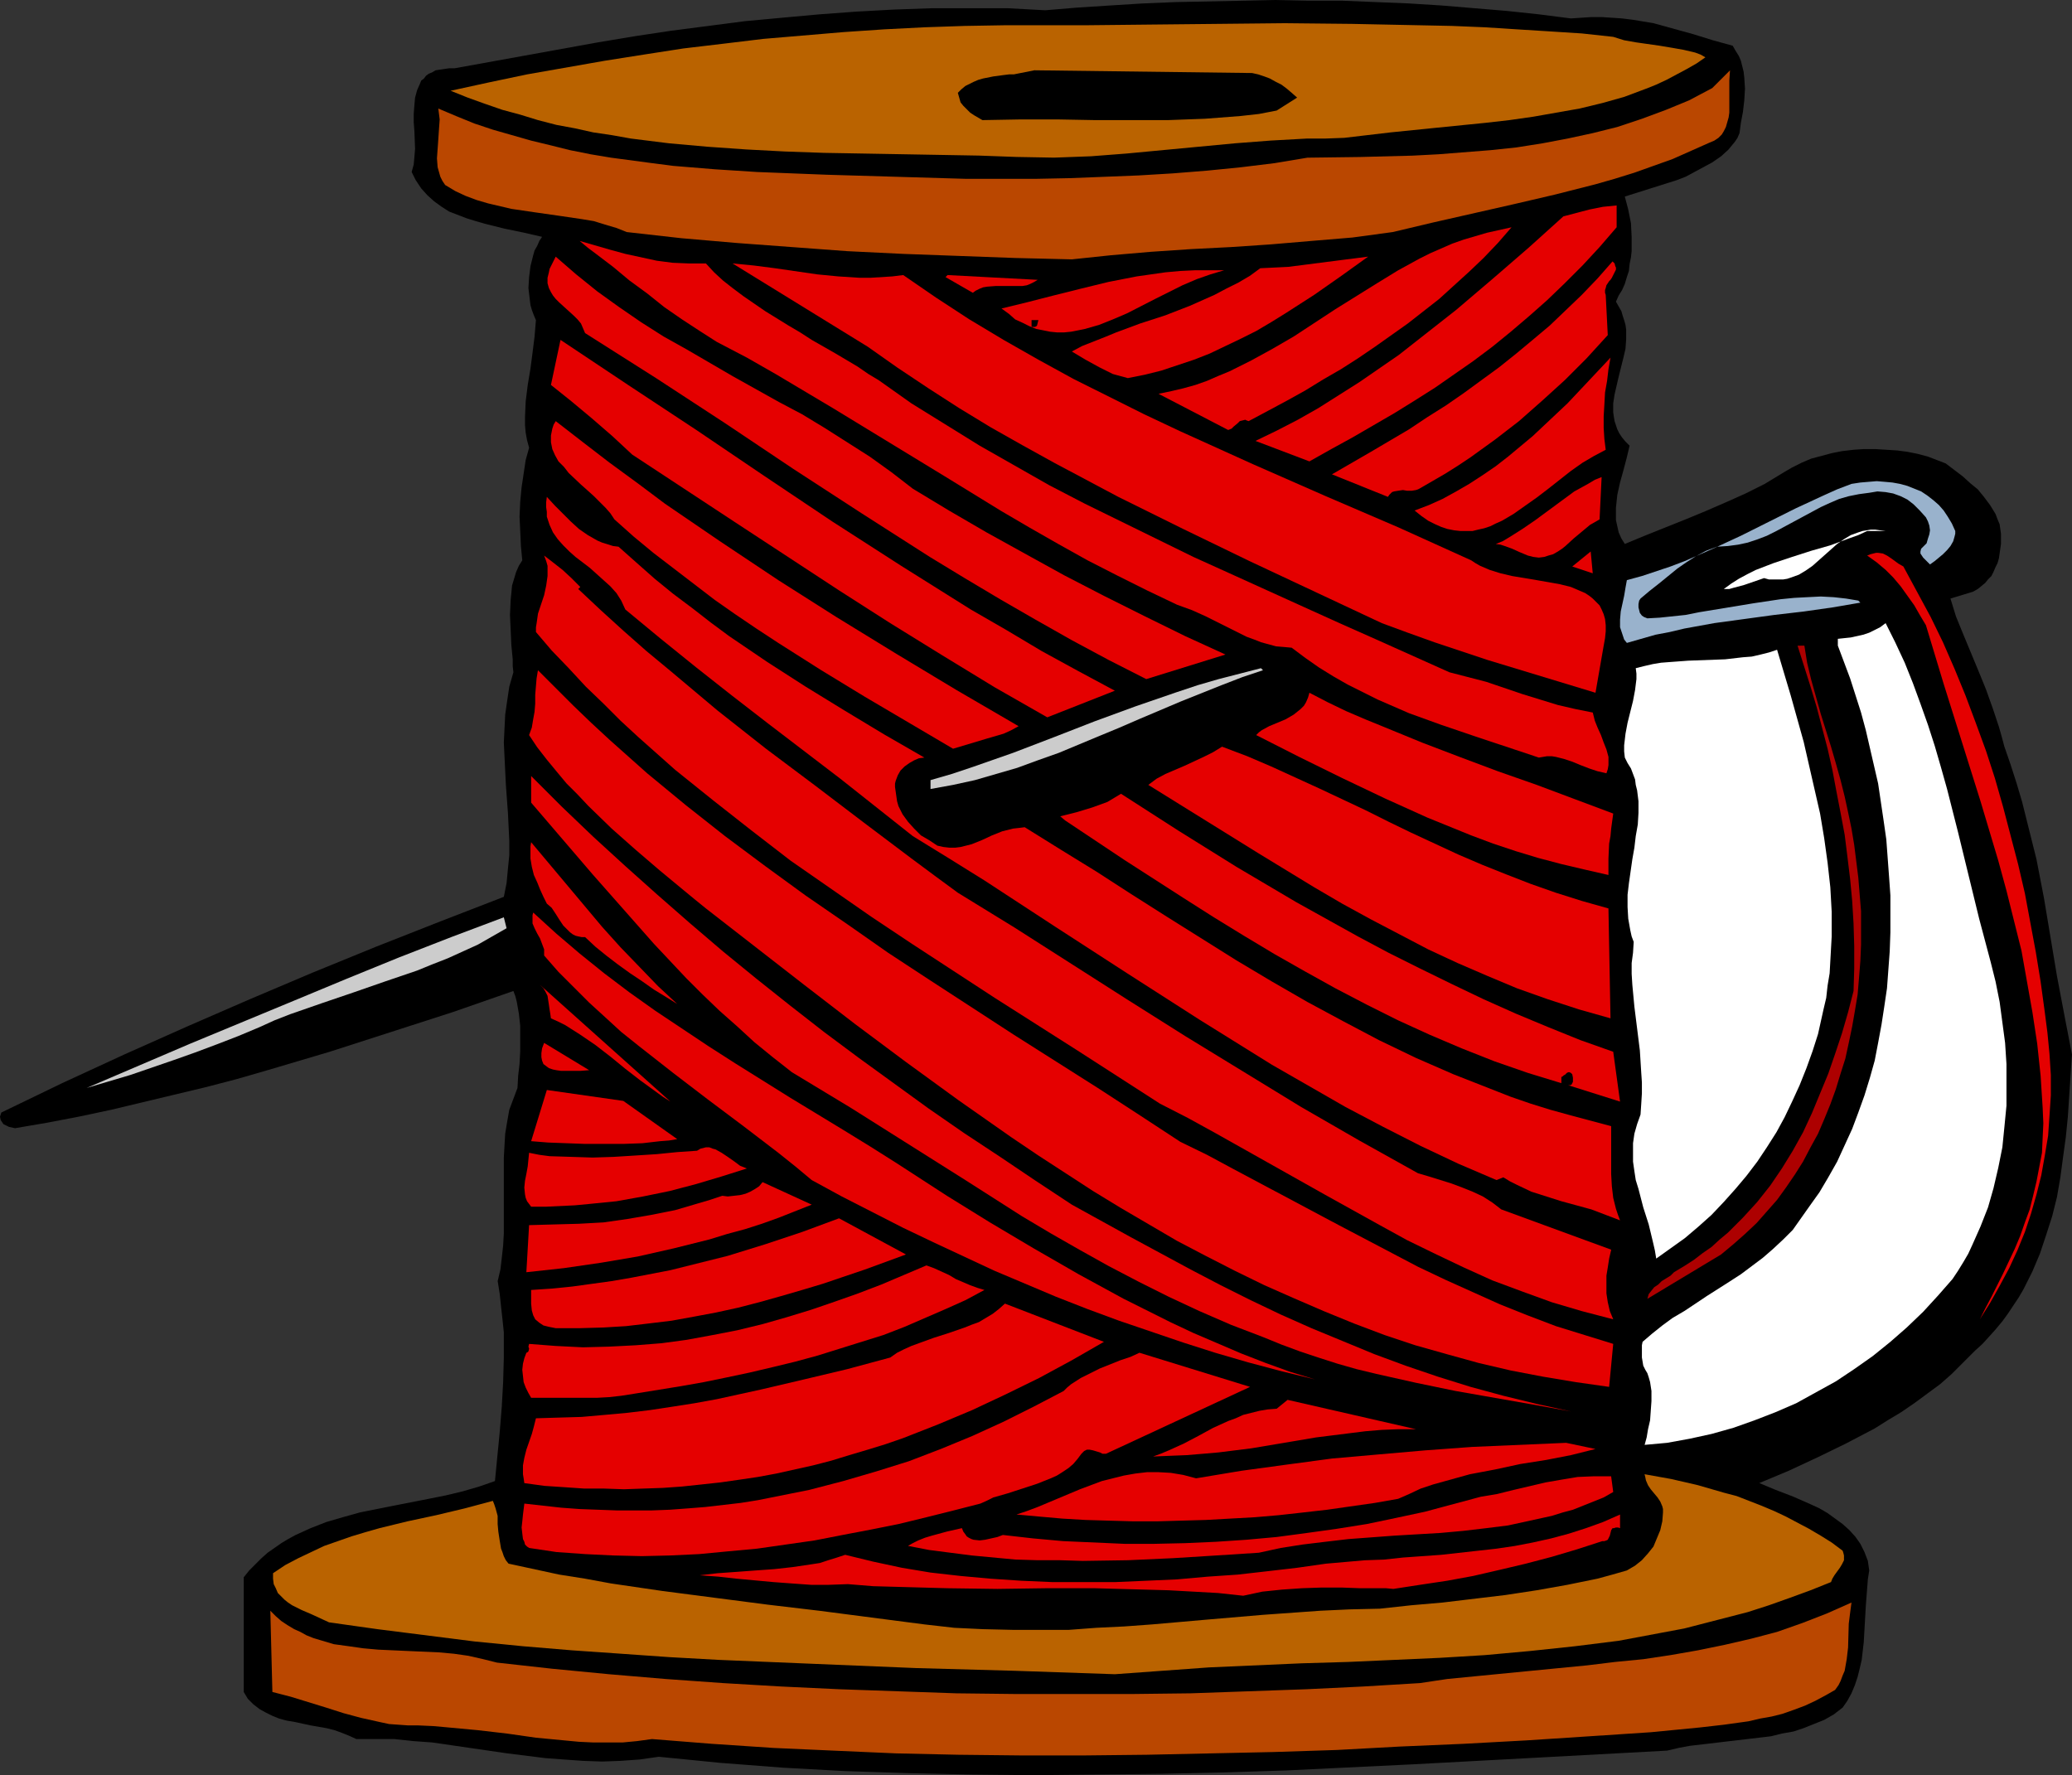 <?xml version="1.0" encoding="UTF-8" standalone="no"?>
<svg
   version="1.0"
   width="129.766mm"
   height="111.198mm"
   id="svg52"
   sodipodi:docname="Needle &amp; Thread 09.wmf"
   xmlns:inkscape="http://www.inkscape.org/namespaces/inkscape"
   xmlns:sodipodi="http://sodipodi.sourceforge.net/DTD/sodipodi-0.dtd"
   xmlns="http://www.w3.org/2000/svg"
   xmlns:svg="http://www.w3.org/2000/svg">
  <rect width="100%" height="100%" fill="#333333" stroke="none"/>
  <sodipodi:namedview
     id="namedview52"
     pagecolor="#ffffff"
     bordercolor="#000000"
     borderopacity="0.25"
     inkscape:showpageshadow="2"
     inkscape:pageopacity="0.0"
     inkscape:pagecheckerboard="0"
     inkscape:deskcolor="#d1d1d1"
     inkscape:document-units="mm" />
  <defs
     id="defs1">
    <pattern
       id="WMFhbasepattern"
       patternUnits="userSpaceOnUse"
       width="6"
       height="6"
       x="0"
       y="0" />
  </defs>
  <path
     style="fill:#000000;fill-opacity:1;fill-rule:evenodd;stroke:none"
     d="m 371.841,4.363 2.424,-0.162 2.424,-0.162 h 2.424 l 2.424,0.162 2.424,0.162 2.586,0.323 4.848,0.808 4.686,1.293 4.686,1.293 4.686,1.454 4.686,1.293 0.646,1.131 0.808,1.293 0.485,1.131 0.323,1.293 0.323,1.293 0.162,1.454 0.162,2.585 -0.162,2.747 -0.323,2.747 -0.485,2.585 -0.323,2.424 -0.485,1.131 -0.646,0.969 -0.808,0.969 -0.646,0.808 -1.778,1.616 -2.101,1.454 -2.101,1.131 -2.101,1.131 -2.101,1.131 -2.101,0.808 -12.282,3.878 0.808,3.07 0.646,3.232 0.162,3.232 v 3.393 l -0.162,1.454 -0.323,1.616 -0.162,1.616 -0.485,1.454 -0.485,1.616 -0.646,1.454 -0.808,1.293 -0.646,1.454 0.646,1.131 0.646,1.131 0.323,1.131 0.323,0.969 0.323,1.131 0.162,1.131 v 2.262 l -0.162,2.262 -0.485,2.101 -1.131,4.524 -0.485,2.101 -0.485,2.101 -0.323,2.101 v 2.101 l 0.162,1.131 0.162,0.969 0.323,0.969 0.323,0.97 0.485,0.97 0.646,0.969 0.808,0.97 0.97,0.97 -0.646,2.747 -0.808,3.07 -0.808,2.908 -0.646,2.908 -0.323,3.07 v 1.454 1.454 l 0.323,1.454 0.323,1.454 0.646,1.454 0.808,1.293 4.686,-1.939 4.848,-1.939 4.848,-1.939 4.686,-1.939 4.848,-2.101 4.686,-2.101 4.525,-2.262 4.525,-2.747 1.939,-1.131 2.262,-1.131 2.262,-0.969 2.424,-0.646 2.424,-0.646 2.424,-0.485 2.747,-0.323 2.424,-0.162 h 2.747 l 2.586,0.162 2.586,0.162 2.424,0.323 2.424,0.485 2.424,0.646 2.101,0.808 2.101,0.808 4.04,3.07 1.778,1.616 1.778,1.454 1.454,1.777 1.454,1.939 1.293,2.101 0.485,1.293 0.485,1.131 0.323,2.262 v 2.424 l -0.323,2.262 -0.162,1.131 -0.323,1.131 -0.485,0.969 -0.485,1.131 -0.485,0.97 -0.808,0.808 -0.646,0.808 -0.97,0.808 -0.808,0.646 -1.131,0.646 -5.333,1.616 1.293,4.201 1.778,4.363 3.555,8.564 1.778,4.363 1.616,4.524 1.454,4.363 0.646,2.262 0.646,2.424 1.454,4.201 1.454,4.524 1.293,4.363 1.131,4.524 1.131,4.524 1.131,4.524 1.778,9.21 3.07,18.42 1.778,9.372 1.778,9.21 -0.646,9.695 -0.323,5.009 -0.485,4.847 -0.646,4.686 -0.646,4.847 -0.808,4.686 -1.131,4.524 -1.454,4.524 -1.454,4.363 -1.778,4.201 -2.101,4.201 -1.131,1.939 -1.293,1.939 -1.293,1.939 -1.293,1.777 -1.616,1.939 -1.454,1.616 -1.616,1.777 -1.778,1.616 -2.747,2.747 -2.747,2.747 -2.747,2.424 -3.07,2.262 -3.07,2.262 -3.07,2.101 -3.232,1.939 -3.07,1.939 -3.394,1.777 -3.394,1.777 -6.626,3.232 -6.949,3.232 -6.949,2.908 1.939,0.808 1.939,0.808 4.202,1.616 4.04,1.777 2.101,0.97 1.939,1.131 1.778,1.293 1.778,1.293 1.616,1.454 1.454,1.616 1.131,1.616 0.97,1.939 0.808,2.101 0.162,1.131 0.162,1.131 -0.323,2.101 -0.162,2.101 -0.323,4.201 -0.485,8.564 -0.485,4.201 -0.485,2.101 -0.485,1.939 -0.646,1.939 -0.808,1.939 -0.97,1.777 -1.131,1.616 -2.101,1.616 -2.262,1.293 -2.424,0.97 -2.424,0.969 -2.424,0.808 -2.747,0.485 -2.586,0.646 -2.747,0.323 -5.494,0.646 -5.494,0.646 -5.494,0.646 -2.586,0.485 -2.747,0.646 -29.896,1.616 -30.058,1.616 -30.058,1.454 -15.029,0.485 -15.029,0.323 -15.029,0.162 -14.867,0.162 -14.867,-0.162 -14.867,-0.323 -14.867,-0.485 -14.706,-0.808 -14.706,-1.131 -14.706,-1.454 -4.525,0.646 -4.525,0.323 -4.363,0.162 -4.525,-0.162 -4.525,-0.323 -4.363,-0.323 -9.05,-1.131 -8.888,-1.293 -8.888,-1.293 -4.525,-0.323 -4.525,-0.485 H 88.88 84.355 l -1.778,-0.808 -1.616,-0.646 -1.778,-0.646 -1.939,-0.485 -3.717,-0.646 -3.717,-0.808 -1.939,-0.323 -1.778,-0.485 -1.616,-0.646 -1.616,-0.808 -1.454,-0.808 -1.454,-1.131 -1.293,-1.293 -0.97,-1.616 v -27.146 l 1.293,-1.616 1.454,-1.454 1.454,-1.454 1.454,-1.293 1.616,-1.131 1.616,-1.131 1.616,-0.97 1.778,-0.97 3.555,-1.616 3.717,-1.454 3.878,-1.131 4.04,-1.131 4.04,-0.808 4.04,-0.808 8.242,-1.616 4.04,-0.808 4.04,-0.97 3.878,-1.131 3.717,-1.293 1.131,-11.634 0.485,-5.979 0.323,-5.817 0.162,-5.817 v -5.979 l -0.323,-3.07 -0.323,-2.908 -0.323,-3.07 -0.485,-3.07 0.646,-2.747 0.323,-2.747 0.323,-2.908 0.162,-2.909 v -5.979 -2.908 -3.07 -5.979 l 0.162,-2.909 0.162,-2.747 0.485,-2.908 0.485,-2.747 0.97,-2.585 0.97,-2.585 0.162,-2.909 0.323,-2.747 0.162,-3.07 v -3.07 -2.908 l -0.323,-2.908 -0.485,-2.747 -0.323,-1.293 -0.485,-1.293 -14.382,5.009 -14.544,4.686 -14.544,4.686 -14.706,4.363 -7.272,2.101 -7.434,1.939 -7.434,1.777 -7.434,1.777 -7.434,1.777 -7.595,1.616 -7.595,1.454 L 3.555,267.097 2.101,266.773 1.454,266.45 0.808,266.127 0.485,265.642 0.162,265.158 0,264.35 l 0.162,-0.485 0.162,-0.485 14.382,-6.948 14.706,-6.786 14.867,-6.625 14.867,-6.463 14.867,-6.302 15.029,-6.14 15.19,-5.979 15.029,-5.817 0.646,-3.232 0.323,-3.393 0.323,-3.232 v -3.393 l -0.323,-6.625 -0.485,-6.625 -0.323,-6.625 -0.162,-3.393 0.162,-3.393 0.162,-3.232 0.485,-3.393 0.485,-3.232 0.97,-3.393 -0.162,-1.454 v -1.616 l -0.323,-3.393 -0.162,-3.555 -0.162,-3.555 0.162,-3.555 0.162,-1.616 0.162,-1.777 0.485,-1.616 0.485,-1.616 0.646,-1.454 0.808,-1.293 -0.323,-3.393 -0.162,-3.555 -0.162,-3.393 0.162,-3.555 0.323,-3.393 0.485,-3.232 0.485,-3.232 0.808,-2.908 -0.485,-1.777 -0.323,-1.777 -0.162,-1.777 v -1.939 l 0.162,-3.716 0.485,-3.878 0.646,-3.878 0.485,-3.716 0.485,-3.878 0.323,-3.878 -0.485,-1.131 -0.485,-1.293 -0.323,-1.131 -0.162,-1.293 -0.323,-2.747 0.162,-2.585 0.323,-2.585 0.646,-2.585 0.323,-1.131 0.646,-1.131 0.485,-1.131 0.646,-0.969 -4.202,-0.969 -4.686,-0.969 -4.525,-1.131 -2.262,-0.646 -2.101,-0.646 -2.101,-0.808 -2.101,-0.808 -1.778,-1.131 -1.778,-1.293 -1.616,-1.454 -1.454,-1.616 -1.293,-1.939 -0.97,-1.939 0.485,-1.777 0.162,-1.777 0.162,-1.939 -0.162,-4.201 -0.162,-2.101 v -1.939 l 0.162,-2.101 0.162,-1.777 0.485,-1.777 0.646,-1.454 0.323,-0.808 0.646,-0.485 0.485,-0.646 0.646,-0.485 0.808,-0.323 0.808,-0.485 0.97,-0.162 1.131,-0.162 1.131,-0.162 h 1.293 l 16.968,-3.07 16.968,-3.07 8.726,-1.454 8.565,-1.293 8.726,-1.131 8.726,-1.131 8.726,-0.808 8.888,-0.808 8.726,-0.646 8.888,-0.485 9.05,-0.323 h 8.888 9.05 l 8.888,0.485 7.757,-0.646 7.595,-0.485 7.757,-0.485 7.757,-0.323 7.918,-0.162 7.918,-0.162 L 301.868,0 l 7.918,0.162 h 7.918 l 7.757,0.323 7.918,0.323 7.757,0.485 7.757,0.646 7.757,0.646 7.595,0.808 z"
     id="path1" />
  <path
     style="fill:#ba6300;fill-opacity:1;fill-rule:evenodd;stroke:none"
     d="m 381.86,8.725 2.586,0.808 2.747,0.485 5.656,0.808 2.909,0.485 2.747,0.485 2.747,0.646 1.293,0.485 1.131,0.646 -2.101,1.454 -2.262,1.293 -2.424,1.293 -2.424,1.293 -2.424,1.131 -2.424,0.969 -2.586,0.969 -2.586,0.969 -5.171,1.454 -5.333,1.293 -5.494,0.969 -5.494,0.969 -5.656,0.808 -5.656,0.646 -11.312,1.131 -11.15,1.131 -5.494,0.646 -5.494,0.646 -4.363,0.162 h -4.363 l -8.726,0.485 -8.403,0.646 -8.565,0.808 -17.13,1.616 -8.403,0.646 -8.726,0.323 -8.888,-0.162 -8.888,-0.323 -18.261,-0.323 -18.422,-0.323 -9.211,-0.323 -9.211,-0.485 -9.211,-0.646 -9.05,-0.808 -9.05,-1.131 -4.525,-0.808 -4.363,-0.646 -4.363,-0.969 -4.363,-0.808 -4.363,-1.131 -4.202,-1.293 -4.202,-1.131 -4.202,-1.454 -4.04,-1.454 -4.04,-1.616 8.888,-1.939 9.211,-1.939 9.211,-1.616 9.211,-1.616 9.211,-1.454 9.373,-1.454 9.534,-1.131 9.373,-1.131 9.534,-0.808 9.534,-0.808 9.534,-0.646 9.534,-0.485 9.534,-0.323 9.534,-0.162 h 9.534 9.696 l 15.352,-0.162 15.837,-0.162 15.837,-0.162 15.837,0.162 15.837,0.323 7.918,0.162 7.757,0.323 7.595,0.485 7.757,0.485 7.595,0.485 z"
     id="path2" />
  <path
     style="fill:#000000;fill-opacity:1;fill-rule:evenodd;stroke:none"
     d="m 296.374,17.289 1.454,0.323 1.454,0.485 1.293,0.485 1.454,0.808 1.293,0.646 1.293,0.969 1.131,0.969 1.293,1.131 -4.848,3.07 -4.202,0.808 -4.363,0.485 -4.202,0.323 -4.202,0.323 -8.726,0.323 h -8.565 -4.363 -4.363 l -8.888,-0.162 h -8.726 l -9.05,0.162 -1.939,-1.131 -0.97,-0.646 -0.808,-0.808 -0.808,-0.808 -0.646,-0.808 -0.323,-1.131 -0.323,-1.131 0.808,-0.808 0.97,-0.808 0.97,-0.485 0.97,-0.485 1.131,-0.485 1.131,-0.323 2.424,-0.485 2.424,-0.323 1.293,-0.162 h 1.131 l 2.424,-0.485 2.424,-0.485 z"
     id="path3" />
  <path
     style="fill:#ba4700;fill-opacity:1;fill-rule:evenodd;stroke:none"
     d="m 404.646,33.771 -4.363,1.939 -4.363,1.939 -4.525,1.616 -4.525,1.616 -4.686,1.454 -4.525,1.293 -9.534,2.424 -9.696,2.262 -19.23,4.363 -9.534,2.262 -9.534,1.293 -9.696,0.808 -9.534,0.808 -9.534,0.646 -9.534,0.485 -9.534,0.646 -9.373,0.808 -9.211,0.969 -13.413,-0.323 -13.251,-0.485 -13.251,-0.485 -13.251,-0.646 -13.09,-0.969 -13.09,-0.969 -13.09,-1.131 -12.928,-1.454 -2.424,-0.969 -2.747,-0.808 -2.586,-0.808 -2.909,-0.485 -5.494,-0.808 -5.656,-0.808 -5.494,-0.808 -2.747,-0.646 -2.747,-0.646 -2.747,-0.808 -2.586,-0.969 -2.424,-1.131 -2.424,-1.454 -0.646,-0.969 -0.485,-0.969 -0.323,-1.131 -0.323,-1.131 -0.162,-2.101 0.162,-2.262 0.162,-2.262 0.162,-2.424 0.162,-2.262 -0.323,-2.585 4.202,1.777 4.363,1.777 4.363,1.454 4.525,1.293 4.525,1.293 4.686,1.131 4.525,1.131 4.848,0.969 4.848,0.808 4.848,0.646 4.848,0.646 5.01,0.646 9.858,0.808 10.019,0.646 16.483,0.646 16.483,0.485 16.483,0.485 h 8.08 8.403 l 8.08,-0.162 8.242,-0.323 8.08,-0.323 8.08,-0.485 8.08,-0.646 8.08,-0.808 7.918,-0.969 7.757,-1.293 12.443,-0.162 12.443,-0.323 6.141,-0.323 6.141,-0.485 6.141,-0.485 6.141,-0.646 6.141,-0.969 5.979,-1.131 5.979,-1.293 5.818,-1.454 5.818,-1.939 5.656,-2.101 2.747,-1.131 2.747,-1.131 2.747,-1.454 2.747,-1.454 4.202,-4.201 -0.162,2.424 v 2.585 2.585 2.424 l -0.162,1.131 -0.323,1.131 -0.323,1.131 -0.485,0.969 -0.485,0.808 -0.808,0.808 -0.97,0.646 z"
     id="path4" />
  <path
     style="fill:#e50000;fill-opacity:1;fill-rule:evenodd;stroke:none"
     d="m 382.668,53.807 -4.04,4.686 -4.04,4.363 -4.202,4.201 -4.202,4.04 -4.202,3.716 -4.363,3.716 -4.363,3.555 -4.525,3.393 -9.05,6.302 -4.848,3.07 -4.686,2.908 -5.01,2.908 -5.01,2.908 -5.01,2.747 -5.171,2.909 -12.766,-4.847 5.01,-2.424 5.01,-2.585 4.848,-2.747 4.848,-3.07 4.848,-3.07 4.686,-3.232 4.686,-3.232 4.525,-3.555 4.525,-3.555 4.525,-3.555 8.726,-7.433 8.403,-7.271 8.242,-7.433 6.141,-1.616 3.232,-0.646 3.232,-0.323 z"
     id="path5" />
  <path
     style="fill:#e50000;fill-opacity:1;fill-rule:evenodd;stroke:none"
     d="m 295.566,99.697 -0.485,-0.162 -0.323,-0.162 -0.646,0.162 -0.646,0.162 -0.485,0.485 -0.97,0.808 -0.485,0.485 -0.808,0.323 -16.483,-8.564 3.07,-0.646 2.747,-0.646 2.909,-0.808 2.747,-0.969 2.586,-1.131 2.747,-1.131 5.171,-2.585 5.01,-2.747 5.01,-2.908 9.858,-6.463 9.858,-6.14 5.01,-3.07 5.01,-2.747 2.586,-1.293 2.586,-1.131 2.586,-1.131 2.747,-0.969 2.747,-0.808 2.747,-0.808 2.909,-0.646 2.909,-0.646 -3.232,3.716 -3.394,3.555 -3.394,3.232 -3.555,3.232 -3.555,3.232 -3.717,2.908 -3.717,2.908 -3.878,2.747 -3.878,2.747 -4.04,2.747 -4.04,2.585 -4.202,2.424 -4.202,2.585 -4.363,2.424 -4.525,2.424 z"
     id="path6" />
  <path
     style="fill:#e50000;fill-opacity:1;fill-rule:evenodd;stroke:none"
     d="m 167.094,62.371 1.939,2.101 2.101,1.939 2.262,1.777 2.586,1.939 2.586,1.777 2.586,1.777 5.494,3.393 2.747,1.616 2.747,1.777 5.656,3.232 5.171,3.07 2.586,1.777 2.424,1.454 7.757,5.494 8.08,5.009 8.08,5.009 8.242,4.686 8.242,4.686 8.403,4.363 8.565,4.201 8.565,4.201 8.565,4.201 8.565,3.878 17.453,7.918 8.565,3.878 8.726,3.878 17.291,7.756 4.363,1.131 4.363,1.131 8.565,2.908 4.202,1.293 4.202,1.293 4.202,0.969 4.04,0.808 0.485,1.939 0.646,1.616 0.808,1.777 0.646,1.777 0.646,1.616 0.485,1.777 v 0.97 0.97 l -0.162,0.969 -0.323,0.97 -2.101,-0.485 -1.939,-0.646 -2.101,-0.808 -1.939,-0.808 -1.939,-0.646 -1.939,-0.485 -0.97,-0.162 h -1.131 l -0.97,0.162 -0.97,0.162 -7.757,-2.585 -7.757,-2.585 -7.595,-2.585 -7.595,-2.747 -3.717,-1.616 -3.717,-1.616 -3.555,-1.777 -3.555,-1.777 -3.394,-1.939 -3.394,-2.101 -3.232,-2.262 -3.232,-2.424 -1.778,-0.162 -1.939,-0.162 -1.778,-0.485 -1.778,-0.485 -1.616,-0.646 -1.778,-0.646 -3.232,-1.616 -3.232,-1.616 -3.232,-1.616 -3.232,-1.454 -1.778,-0.646 -1.778,-0.646 -7.11,-3.393 -7.11,-3.555 -6.949,-3.555 -6.949,-3.878 -6.787,-3.878 -6.626,-3.878 -13.413,-8.241 -13.251,-8.079 -13.251,-8.079 -6.787,-4.04 -6.787,-4.04 -6.787,-3.878 -7.11,-3.716 -4.04,-2.585 -4.202,-2.747 -4.202,-2.908 -4.04,-3.232 -4.202,-3.07 -3.878,-3.232 -4.04,-3.07 -1.939,-1.454 -1.939,-1.616 7.272,2.101 3.555,0.969 3.717,0.808 3.717,0.808 3.717,0.485 3.878,0.162 h 1.939 z"
     id="path7" />
  <path
     style="fill:#e50000;fill-opacity:1;fill-rule:evenodd;stroke:none"
     d="m 216.059,115.693 8.565,5.171 8.888,5.171 9.05,5.009 9.373,5.171 9.373,4.847 9.696,4.847 9.534,4.686 9.534,4.363 -18.746,5.817 -8.888,-4.524 -8.726,-4.686 -8.565,-4.847 -8.403,-4.847 -8.403,-5.009 -8.242,-5.009 -16.16,-10.341 -16.16,-10.503 -16.16,-10.826 -16.322,-10.664 -8.403,-5.332 -8.403,-5.332 -0.485,-1.131 -0.485,-1.131 -0.808,-0.969 -0.808,-0.808 -1.778,-1.616 -1.778,-1.616 -0.808,-0.808 -0.646,-0.808 -0.485,-0.808 -0.485,-0.969 -0.323,-1.131 v -1.293 l 0.323,-1.293 0.162,-0.808 0.323,-0.646 1.131,-2.262 4.848,4.201 5.01,4.04 5.171,3.716 5.171,3.555 5.333,3.393 5.494,3.07 10.827,6.302 10.989,6.14 5.494,2.908 5.333,3.232 5.333,3.393 5.333,3.393 5.171,3.716 z"
     id="path8" />
  <path
     style="fill:#e50000;fill-opacity:1;fill-rule:evenodd;stroke:none"
     d="m 323.846,60.755 -6.302,4.524 -6.464,4.524 -6.787,4.363 -3.394,2.101 -3.555,2.101 -3.555,1.777 -3.717,1.777 -3.717,1.777 -3.717,1.454 -3.878,1.293 -3.878,1.293 -3.878,0.969 -4.04,0.808 -1.778,-0.485 -1.778,-0.485 -1.616,-0.808 -1.616,-0.808 -3.232,-1.777 -3.232,-1.939 2.424,-1.293 5.333,-2.101 2.747,-1.131 5.656,-2.101 5.979,-1.939 5.818,-2.262 2.909,-1.293 2.909,-1.293 2.747,-1.454 2.909,-1.454 2.747,-1.616 2.424,-1.777 3.394,-0.162 3.232,-0.162 6.302,-0.808 6.302,-0.808 z"
     id="path9" />
  <path
     style="fill:#e50000;fill-opacity:1;fill-rule:evenodd;stroke:none"
     d="m 380.083,69.804 0.485,9.533 -5.01,5.494 -5.171,5.171 -5.333,4.847 -5.494,4.847 -5.656,4.363 -5.818,4.201 -2.909,1.939 -3.07,1.939 -3.07,1.777 -3.07,1.777 -0.323,0.162 -0.485,0.162 -0.97,0.162 h -1.131 l -0.97,-0.162 -1.131,0.162 -0.97,0.162 -0.485,0.162 -0.323,0.323 -0.323,0.323 -0.323,0.485 -13.251,-5.332 9.211,-5.332 9.05,-5.332 4.363,-2.908 4.363,-2.747 4.202,-2.908 4.202,-3.07 4.202,-3.07 4.04,-3.232 3.878,-3.232 4.04,-3.393 3.717,-3.555 3.878,-3.716 3.717,-3.878 3.555,-4.04 0.485,0.485 0.162,0.646 0.162,0.323 v 0.485 l -0.485,0.969 -0.485,0.969 -0.323,0.485 -0.323,0.323 -0.646,0.969 -0.162,0.646 -0.162,0.485 v 0.646 z"
     id="path10" />
  <path
     style="fill:#e50000;fill-opacity:1;fill-rule:evenodd;stroke:none"
     d="m 213.797,65.118 7.757,5.332 7.918,5.171 8.08,4.847 8.242,4.686 8.242,4.524 8.403,4.201 8.403,4.201 8.565,4.04 8.565,3.878 8.565,3.878 17.291,7.594 17.291,7.433 17.13,7.756 0.97,0.646 1.131,0.646 1.131,0.485 1.131,0.485 2.586,0.808 2.747,0.646 5.818,0.97 2.747,0.485 2.747,0.485 2.586,0.646 2.262,0.97 1.131,0.485 0.97,0.646 0.808,0.646 0.808,0.808 0.808,0.808 0.485,0.97 0.485,1.131 0.323,1.131 0.162,1.454 v 1.454 l -0.162,1.616 -0.323,1.777 -1.939,11.149 -12.766,-3.878 -12.766,-3.878 -6.302,-2.101 -6.302,-2.101 -6.302,-2.262 -6.141,-2.262 -31.35,-14.704 -15.675,-7.594 -15.352,-7.594 -7.595,-4.04 -7.595,-4.04 -7.595,-4.201 -7.434,-4.201 -7.434,-4.524 -7.272,-4.686 -7.272,-4.847 -7.11,-5.009 -31.997,-19.713 5.01,0.485 5.01,0.646 10.019,1.454 5.01,0.485 5.01,0.323 h 2.586 l 2.586,-0.162 2.586,-0.162 z"
     id="path11" />
  <path
     style="fill:#e50000;fill-opacity:1;fill-rule:evenodd;stroke:none"
     d="m 289.748,63.987 -1.616,0.485 -1.616,0.485 -3.232,1.131 -3.394,1.454 -3.232,1.616 -3.232,1.616 -6.626,3.393 -3.394,1.454 -3.232,1.293 -3.394,0.969 -1.616,0.323 -1.616,0.323 -1.616,0.162 h -1.778 l -1.616,-0.162 -1.616,-0.323 -1.616,-0.323 -1.616,-0.646 -1.616,-0.808 -1.778,-0.808 -1.454,-1.293 -1.778,-1.293 5.979,-1.454 6.302,-1.616 6.464,-1.616 6.626,-1.616 6.626,-1.293 3.394,-0.485 3.394,-0.485 3.555,-0.323 3.394,-0.162 h 3.394 z"
     id="path12" />
  <path
     style="fill:#e50000;fill-opacity:1;fill-rule:evenodd;stroke:none"
     d="m 245.632,66.249 -0.808,0.485 -0.97,0.485 -0.808,0.323 -0.97,0.162 h -2.101 -2.101 -2.101 l -2.101,0.162 -0.97,0.162 -0.808,0.323 -0.97,0.485 -0.646,0.485 -6.464,-3.716 0.485,-0.485 z"
     id="path13" />
  <path
     style="fill:#000000;fill-opacity:1;fill-rule:evenodd;stroke:none"
     d="m 245.793,75.782 -0.162,0.646 -0.162,0.646 -0.162,0.162 -0.323,0.162 h -0.323 -0.485 v -1.616 z"
     id="path14" />
  <path
     style="fill:#e50000;fill-opacity:1;fill-rule:evenodd;stroke:none"
     d="m 263.892,163.522 -15.998,6.302 -12.443,-7.11 -12.443,-7.594 -12.282,-7.594 -12.12,-7.756 -24.402,-15.997 -24.563,-16.158 -4.686,-4.363 -4.848,-4.201 -4.848,-4.04 -4.848,-3.878 2.262,-10.664 15.998,10.664 16.16,10.664 15.998,10.826 16.16,10.826 16.322,10.503 8.242,5.171 8.242,5.171 8.403,4.847 8.403,5.009 8.565,4.686 z"
     id="path15" />
  <path
     style="fill:#e50000;fill-opacity:1;fill-rule:evenodd;stroke:none"
     d="m 380.083,106.483 -2.747,1.454 -2.747,1.616 -2.747,1.939 -5.333,4.201 -2.747,2.101 -2.747,1.939 -2.747,1.939 -2.747,1.616 -1.454,0.646 -1.293,0.646 -1.454,0.485 -1.454,0.323 -1.293,0.323 h -1.616 -1.293 l -1.454,-0.162 -1.616,-0.323 -1.454,-0.485 -1.454,-0.646 -1.616,-0.808 -1.616,-1.131 -1.616,-1.293 3.394,-1.293 3.232,-1.454 3.232,-1.777 3.07,-1.777 3.232,-2.101 3.07,-2.101 2.909,-2.262 2.909,-2.424 2.909,-2.424 2.747,-2.585 5.494,-5.171 5.171,-5.494 5.01,-5.332 -0.485,2.747 -0.323,2.747 -0.485,2.747 -0.162,2.908 -0.162,2.747 v 2.747 l 0.162,2.585 z"
     id="path16" />
  <path
     style="fill:#e50000;fill-opacity:1;fill-rule:evenodd;stroke:none"
     d="m 241.107,171.924 -1.778,0.97 -1.778,0.808 -3.878,1.131 -8.08,2.424 -20.846,-12.28 -10.342,-6.302 -10.181,-6.463 -5.171,-3.393 -5.01,-3.393 -4.848,-3.393 -4.848,-3.716 -4.848,-3.716 -4.848,-3.716 -4.686,-3.878 -4.525,-4.04 -0.97,-1.454 -1.131,-1.293 -1.454,-1.454 -1.293,-1.293 -1.616,-1.454 -1.454,-1.293 -2.909,-2.747 -1.131,-1.454 -1.293,-1.293 -0.808,-1.454 -0.646,-1.454 -0.323,-1.616 v -0.808 -0.808 l 0.162,-0.808 0.162,-0.808 0.323,-0.97 0.485,-0.808 6.464,5.009 6.302,4.847 6.626,4.847 6.464,4.847 6.626,4.524 6.626,4.524 13.574,9.049 13.736,8.725 14.221,8.725 14.221,8.564 z"
     id="path17" />
  <path
     style="fill:#e50000;fill-opacity:1;fill-rule:evenodd;stroke:none"
     d="m 378.628,122.965 -1.131,0.646 -1.131,0.646 -1.939,1.616 -1.939,1.616 -1.939,1.777 -0.808,0.646 -0.97,0.646 -1.131,0.646 -1.131,0.323 -0.97,0.323 -1.293,0.162 -1.293,-0.162 -1.293,-0.323 -1.939,-0.808 -1.778,-0.808 -1.778,-0.646 -0.97,-0.323 -1.131,-0.162 1.616,-0.646 1.616,-0.97 3.07,-1.939 3.07,-2.101 6.141,-4.524 3.07,-2.262 3.232,-1.777 1.616,-0.969 1.616,-0.646 z"
     id="path18" />
  <path
     style="fill:#99b2cc;fill-opacity:1;fill-rule:evenodd;stroke:none"
     d="m 462.822,125.712 v 0.646 l -0.162,0.646 -0.323,1.131 -0.646,1.131 -0.808,0.97 -0.97,0.97 -0.97,0.808 -0.97,0.808 -1.131,0.808 -0.808,-0.808 -0.808,-0.808 -0.323,-0.485 -0.323,-0.485 v -0.485 l 0.162,-0.646 0.646,-0.646 0.646,-0.646 0.323,-1.131 0.323,-0.97 0.162,-0.97 -0.162,-1.131 -0.323,-0.969 -0.485,-0.97 -1.454,-1.616 -1.454,-1.454 -1.454,-1.131 -1.616,-0.808 -1.778,-0.646 -1.778,-0.323 -1.939,-0.162 -1.939,0.323 -2.424,0.323 -2.424,0.485 -2.262,0.646 -2.262,0.97 -2.101,0.969 -2.101,1.131 -4.202,2.262 -4.202,2.262 -2.262,1.131 -2.101,0.808 -2.424,0.808 -2.262,0.485 -2.424,0.323 -2.586,0.162 -2.586,0.969 -2.424,1.293 -2.262,1.454 -2.101,1.454 -4.363,3.555 -2.262,1.777 -2.101,1.777 -0.323,0.485 -0.162,0.808 v 0.808 l 0.162,0.646 0.162,0.646 0.485,0.646 0.485,0.323 0.808,0.323 2.909,-0.162 3.07,-0.323 3.07,-0.323 3.232,-0.646 12.766,-2.101 6.464,-0.97 3.232,-0.323 3.07,-0.162 3.232,-0.162 3.07,0.162 2.909,0.323 2.909,0.485 0.485,0.485 -6.626,1.131 -6.787,0.969 -6.949,0.808 -7.11,0.97 -7.11,0.969 -7.11,1.293 -3.394,0.808 -3.394,0.646 -3.394,0.97 -3.394,0.97 -0.646,-0.808 -0.323,-0.97 -0.323,-0.97 -0.323,-0.97 v -1.777 l 0.162,-1.939 0.808,-3.716 0.323,-1.939 0.323,-1.777 3.555,-0.97 3.394,-1.131 3.394,-1.131 3.394,-1.293 6.626,-2.909 6.626,-3.07 12.928,-6.463 6.626,-3.07 3.232,-1.454 3.394,-1.293 2.101,-0.323 1.939,-0.162 1.939,-0.162 1.939,0.162 1.778,0.162 1.778,0.323 1.778,0.485 1.616,0.646 1.616,0.646 1.454,0.969 1.454,1.131 1.293,1.131 1.131,1.293 0.97,1.454 0.97,1.616 z"
     id="path19" />
  <path
     style="fill:#e50000;fill-opacity:1;fill-rule:evenodd;stroke:none"
     d="m 146.409,129.428 4.363,3.878 4.202,3.716 4.363,3.555 4.525,3.393 4.363,3.393 4.363,3.232 4.525,3.07 4.525,3.07 9.05,5.817 9.211,5.655 9.373,5.655 9.534,5.494 -1.293,0.162 -1.131,0.485 -1.131,0.646 -1.131,0.808 -0.97,0.97 -0.646,1.131 -0.485,1.293 -0.162,0.646 v 0.808 l 0.162,1.131 0.162,1.131 0.162,1.131 0.323,1.131 0.485,0.97 0.485,0.97 1.293,1.777 1.454,1.616 1.616,1.616 1.939,1.131 1.939,1.293 1.454,0.323 1.454,0.162 h 1.293 l 1.293,-0.162 1.293,-0.323 1.293,-0.323 2.424,-0.97 2.424,-1.131 2.424,-0.97 1.293,-0.323 1.293,-0.323 1.454,-0.162 1.293,-0.162 8.565,5.332 8.403,5.171 8.242,5.332 8.403,5.332 8.242,5.171 8.242,5.171 8.403,5.009 8.403,4.847 8.403,4.524 8.565,4.524 8.726,4.201 8.888,3.878 4.525,1.777 4.525,1.777 4.525,1.777 4.686,1.616 4.686,1.454 4.686,1.293 4.848,1.293 4.848,1.293 v 2.747 2.908 5.655 l 0.162,2.908 0.323,2.747 0.646,2.585 0.485,1.454 0.485,1.293 -3.394,-1.293 -3.394,-1.293 -3.555,-0.97 -3.555,-0.97 -3.555,-1.131 -3.555,-1.131 -3.394,-1.616 -1.616,-0.808 -1.616,-0.97 -1.616,0.646 -9.05,-3.878 -8.888,-4.201 -8.888,-4.524 -8.888,-4.686 -8.726,-5.009 -8.726,-5.009 -8.565,-5.332 -8.565,-5.332 -17.13,-10.988 -16.968,-10.988 -16.806,-10.988 -8.565,-5.332 -8.403,-5.171 -8.565,-6.786 -8.565,-6.786 -17.13,-13.088 -8.565,-6.625 -8.403,-6.625 -8.403,-6.786 -8.403,-6.948 -0.97,-2.101 -1.131,-1.777 -1.454,-1.616 -1.616,-1.454 -3.232,-2.908 -3.394,-2.585 -1.454,-1.293 -1.454,-1.454 -1.293,-1.454 -1.131,-1.616 -0.808,-1.777 -0.323,-0.97 -0.323,-0.969 v -1.131 l -0.162,-1.131 v -1.131 l 0.162,-1.293 1.939,2.101 1.778,1.777 1.939,1.939 1.939,1.777 2.101,1.454 1.131,0.646 1.131,0.646 1.131,0.485 2.586,0.808 z"
     id="path20" />
  <path
     style="fill:#ffffff;fill-opacity:1;fill-rule:evenodd;stroke:none"
     d="m 446.339,125.712 -1.293,-0.162 -1.131,-0.162 h -1.131 l -0.97,0.162 -0.97,0.162 -0.97,0.323 -1.778,0.646 -1.616,0.969 -1.616,1.131 -2.909,2.585 -2.909,2.585 -1.616,1.131 -1.616,0.97 -1.778,0.646 -0.97,0.323 -0.97,0.162 h -1.131 -0.97 -1.293 l -1.131,-0.323 -4.686,1.616 -2.424,0.646 -1.131,0.323 h -1.293 l 1.778,-1.293 1.778,-1.131 2.101,-1.131 1.939,-0.969 4.202,-1.616 4.363,-1.454 4.525,-1.454 4.525,-1.293 4.363,-1.616 2.262,-0.808 2.101,-0.97 z"
     id="path21" />
  <path
     style="fill:#e50000;fill-opacity:1;fill-rule:evenodd;stroke:none"
     d="m 372.164,134.114 4.363,-3.555 0.485,5.171 z"
     id="path22" />
  <path
     style="fill:#e50000;fill-opacity:1;fill-rule:evenodd;stroke:none"
     d="m 450.54,134.114 3.232,5.979 3.232,5.979 2.909,5.979 2.747,6.302 2.586,6.302 2.424,6.463 2.424,6.625 2.101,6.463 1.939,6.786 1.778,6.786 1.778,6.786 1.616,6.948 1.293,6.948 1.293,6.948 1.131,6.948 0.97,7.11 0.646,5.009 0.485,5.009 0.323,5.009 v 4.847 l -0.323,4.847 -0.323,4.686 -0.808,4.847 -0.808,4.524 -1.131,4.524 -1.293,4.524 -1.454,4.363 -1.778,4.363 -1.939,4.201 -2.262,4.201 -2.262,4.04 -2.424,3.878 1.293,-2.585 1.454,-2.747 2.747,-5.494 2.747,-5.817 1.293,-3.07 1.131,-3.232 1.131,-3.07 0.808,-3.232 0.808,-3.393 0.646,-3.393 0.646,-3.393 0.162,-3.555 0.162,-3.393 -0.162,-3.716 -0.485,-7.594 -0.808,-7.594 -1.131,-7.433 -1.293,-7.271 -1.293,-7.271 -1.778,-7.11 -1.778,-7.11 -1.939,-7.11 -4.202,-14.058 -4.363,-13.896 -4.363,-13.896 -4.202,-13.896 -1.454,-2.424 -1.293,-2.262 -1.616,-2.262 -1.616,-2.262 -1.778,-2.101 -1.778,-1.777 -2.101,-1.777 -2.262,-1.616 0.808,-0.323 0.646,-0.162 0.646,-0.162 h 0.485 l 1.131,0.162 0.97,0.485 0.97,0.646 1.778,1.293 z"
     id="path23" />
  <path
     style="fill:#e50000;fill-opacity:1;fill-rule:evenodd;stroke:none"
     d="m 137.36,138.961 -0.485,0.485 5.333,5.009 5.333,4.847 5.494,4.847 5.656,4.686 11.15,9.372 11.474,9.049 11.635,8.725 11.474,8.725 11.15,8.402 5.656,4.201 5.494,4.04 13.413,8.241 13.413,8.564 13.413,8.564 13.574,8.564 13.736,8.402 13.736,8.402 13.736,7.918 6.949,3.878 6.949,3.878 2.747,0.808 2.586,0.808 2.586,0.808 2.586,0.97 2.424,0.969 2.424,1.131 2.262,1.454 2.101,1.616 26.018,9.533 -0.485,2.101 -0.323,2.101 -0.323,1.939 v 2.101 2.101 l 0.323,2.101 0.485,2.101 0.808,1.939 -3.717,-0.969 -3.717,-0.97 -7.11,-2.101 -7.11,-2.585 -6.949,-2.585 -6.787,-3.07 -6.787,-3.232 -6.626,-3.232 -6.464,-3.555 -13.09,-7.271 -12.928,-7.271 -12.928,-7.271 -6.464,-3.555 -6.626,-3.393 -19.554,-12.603 -19.554,-12.442 -19.554,-12.765 -9.696,-6.463 -9.534,-6.625 -9.534,-6.625 -9.211,-7.11 -9.05,-7.11 -9.05,-7.271 -4.363,-3.878 -4.363,-3.878 -4.202,-3.878 -4.04,-4.04 -4.202,-4.04 -4.04,-4.363 -4.04,-4.201 -3.717,-4.363 v -1.131 l 0.162,-0.97 0.323,-2.262 1.454,-4.363 0.485,-2.262 0.323,-2.262 v -1.293 -1.131 l -0.323,-1.131 -0.485,-1.293 2.101,1.616 2.262,1.777 2.101,1.939 z"
     id="path24" />
  <path
     style="fill:#ffffff;fill-opacity:1;fill-rule:evenodd;stroke:none"
     d="m 471.225,227.832 1.131,4.524 0.97,4.847 0.646,4.847 0.646,4.847 0.323,5.009 v 4.847 5.009 l -0.485,5.009 -0.485,4.847 -0.97,4.847 -1.131,4.847 -1.293,4.524 -1.778,4.524 -1.939,4.363 -0.97,2.101 -1.131,1.939 -1.293,2.101 -1.293,1.939 -3.394,3.878 -3.555,3.878 -3.878,3.716 -3.878,3.393 -4.202,3.393 -4.363,3.07 -4.363,2.908 -4.686,2.585 -4.686,2.585 -4.848,2.101 -5.01,1.939 -5.01,1.777 -5.171,1.454 -5.171,1.131 -5.333,0.97 -5.333,0.485 0.485,-1.777 0.323,-1.939 0.485,-2.101 0.162,-2.262 0.162,-2.262 v -2.424 l -0.323,-2.101 -0.323,-1.131 -0.323,-0.969 -0.485,-0.808 -0.485,-0.97 -0.162,-0.969 -0.162,-0.97 v -1.939 -0.969 l 0.162,-0.808 2.262,-1.939 2.424,-1.939 2.424,-1.777 2.747,-1.616 5.333,-3.555 5.333,-3.393 2.747,-1.777 2.586,-1.939 2.586,-1.939 2.424,-2.101 2.424,-2.262 2.262,-2.262 1.939,-2.747 1.939,-2.747 2.424,-3.393 2.101,-3.555 2.101,-3.716 1.778,-3.878 1.778,-3.878 1.454,-3.878 1.454,-4.04 1.293,-4.201 1.131,-4.04 0.808,-4.201 0.808,-4.363 0.646,-4.201 0.646,-4.363 0.323,-4.363 0.323,-4.363 0.162,-4.524 v -4.363 -4.363 l -0.323,-4.524 -0.323,-4.363 -0.323,-4.363 -0.646,-4.524 -0.646,-4.363 -0.646,-4.363 -0.97,-4.201 -0.97,-4.201 -0.97,-4.201 -1.131,-4.201 -1.293,-4.04 -1.293,-4.04 -1.454,-3.878 -1.454,-3.878 v -1.616 l 3.07,-0.323 1.454,-0.323 1.454,-0.323 1.454,-0.485 1.293,-0.646 1.293,-0.646 1.293,-0.97 2.262,4.524 2.262,4.847 1.939,4.847 1.778,4.847 1.778,5.009 1.616,5.009 1.454,5.009 1.454,5.171 2.586,10.18 5.01,20.521 z"
     id="path25" />
  <path
     style="fill:#ad0000;fill-opacity:1;fill-rule:evenodd;stroke:none"
     d="m 427.108,152.857 0.646,4.04 0.97,4.04 1.131,4.04 1.131,4.04 2.424,7.756 1.131,3.878 1.131,4.04 0.97,3.878 0.808,3.716 0.808,3.878 0.646,3.878 0.485,3.878 0.485,3.878 0.323,4.04 0.323,3.878 v 4.04 3.878 l -0.162,3.878 -0.323,4.04 -0.323,3.878 -0.646,3.878 -0.646,3.716 -0.808,3.878 -0.808,3.716 -1.131,3.555 -1.131,3.716 -1.293,3.555 -1.454,3.555 -1.454,3.393 -1.778,3.232 -1.778,3.393 -1.939,3.07 -2.101,3.07 -2.101,2.908 -2.424,2.747 -2.424,2.747 -2.747,2.585 -2.747,2.424 -2.909,2.424 -17.453,10.503 0.323,-1.131 0.646,-0.808 0.646,-0.808 0.97,-0.646 0.808,-0.808 2.101,-1.293 0.808,-0.808 2.424,-1.454 2.262,-1.454 2.101,-1.616 2.101,-1.454 1.939,-1.777 1.939,-1.616 1.778,-1.777 1.778,-1.777 3.394,-3.716 3.07,-3.878 2.747,-4.04 2.586,-4.201 2.424,-4.363 2.101,-4.524 1.939,-4.686 1.939,-4.686 1.616,-4.686 1.616,-4.847 1.454,-5.009 1.293,-5.009 0.162,-5.332 v -5.332 l -0.162,-5.332 -0.323,-5.332 -0.485,-5.171 -0.646,-5.332 -0.646,-5.171 -0.97,-5.171 -0.97,-5.009 -0.97,-5.171 -1.131,-5.009 -2.586,-9.857 -1.454,-4.847 -3.07,-9.695 z"
     id="path26" />
  <path
     style="fill:#ffffff;fill-opacity:1;fill-rule:evenodd;stroke:none"
     d="m 420.644,153.827 3.232,10.826 3.07,10.988 1.293,5.655 1.293,5.655 1.293,5.655 0.97,5.817 0.808,5.817 0.646,5.817 0.323,5.817 v 5.817 l -0.323,5.817 -0.162,2.908 -0.485,2.909 -0.323,2.908 -0.646,2.747 -0.646,2.908 -0.646,2.908 -1.293,4.04 -1.454,4.04 -1.616,4.04 -1.778,3.878 -1.778,3.716 -1.939,3.555 -2.262,3.555 -2.262,3.393 -2.586,3.393 -2.586,3.07 -2.747,3.07 -2.909,3.07 -3.07,2.747 -3.232,2.747 -3.394,2.424 -3.394,2.424 -0.323,-1.939 -0.485,-2.101 -0.97,-4.04 -1.293,-4.04 -1.131,-4.363 -0.646,-2.101 -0.323,-2.101 -0.323,-2.262 v -2.101 -2.262 l 0.323,-2.262 0.646,-2.262 0.808,-2.262 0.162,-2.424 0.162,-2.585 v -2.585 l -0.162,-2.424 -0.323,-5.171 -1.293,-10.341 -0.485,-5.171 -0.162,-2.585 v -2.585 l 0.323,-2.424 0.162,-2.585 -0.485,-1.293 -0.323,-1.454 -0.485,-2.747 -0.162,-2.747 v -2.909 l 0.323,-2.747 0.808,-5.655 0.485,-2.747 0.323,-2.747 0.485,-2.747 0.162,-2.747 v -2.747 l -0.323,-2.585 -0.323,-1.293 -0.162,-1.293 -0.485,-1.293 -0.485,-1.293 -0.808,-1.293 -0.646,-1.293 -0.162,-1.454 v -1.454 l 0.323,-2.747 0.485,-2.585 0.646,-2.585 0.646,-2.585 0.485,-2.585 0.323,-2.585 v -1.293 l -0.162,-1.293 1.939,-0.485 2.101,-0.485 1.939,-0.323 2.101,-0.162 4.363,-0.323 4.363,-0.162 4.363,-0.162 4.202,-0.485 2.101,-0.162 2.101,-0.485 1.939,-0.485 z"
     id="path27" />
  <path
     style="fill:#cccccc;fill-opacity:1;fill-rule:evenodd;stroke:none"
     d="m 298.96,158.674 -4.848,1.616 -5.01,1.939 -9.696,3.878 -9.534,4.04 -4.848,2.101 -4.686,1.939 -9.696,4.04 -5.01,1.777 -4.848,1.777 -5.01,1.454 -5.01,1.454 -5.171,1.131 -5.333,0.97 v -2.101 l 5.01,-1.454 4.848,-1.616 9.696,-3.393 9.696,-3.716 9.534,-3.716 9.696,-3.555 9.858,-3.393 4.848,-1.616 5.01,-1.454 5.01,-1.293 5.01,-1.293 z"
     id="path28" />
  <path
     style="fill:#e50000;fill-opacity:1;fill-rule:evenodd;stroke:none"
     d="m 279.406,270.328 6.302,3.07 6.302,3.393 12.443,6.625 12.443,6.625 12.605,6.625 6.141,3.232 6.464,3.07 6.464,2.909 6.464,2.908 6.464,2.585 6.787,2.585 6.787,2.101 6.787,2.101 -0.97,10.18 -7.918,-1.131 -7.757,-1.293 -7.595,-1.454 -7.595,-1.777 -7.595,-2.101 -7.434,-2.101 -7.272,-2.424 -7.272,-2.747 -7.11,-2.908 -7.11,-3.07 -6.949,-3.07 -6.949,-3.393 -6.949,-3.555 -6.787,-3.555 -6.626,-3.878 -6.626,-3.878 -6.626,-4.04 -6.464,-4.201 -6.464,-4.201 -6.464,-4.363 -12.443,-8.725 -12.443,-9.049 -12.12,-9.049 -11.958,-9.21 -11.635,-9.049 -11.635,-9.049 -2.586,-2.101 -2.747,-2.262 -5.656,-4.686 -5.656,-4.847 -5.656,-5.009 -5.494,-5.332 -2.586,-2.747 -2.586,-2.585 -2.424,-2.909 -2.262,-2.747 -2.262,-2.908 -1.939,-2.908 0.646,-1.777 0.323,-1.939 0.323,-1.777 0.162,-1.939 v -2.101 l 0.162,-1.939 0.162,-1.939 0.323,-1.939 4.202,4.201 4.202,4.201 4.202,4.04 4.363,4.04 8.888,7.918 9.211,7.594 9.211,7.271 9.534,7.11 9.534,6.948 9.858,6.786 9.696,6.786 9.858,6.463 19.877,12.927 19.877,12.603 9.696,6.302 z"
     id="path29" />
  <path
     style="fill:#e50000;fill-opacity:1;fill-rule:evenodd;stroke:none"
     d="m 381.86,192.607 -0.485,3.555 -0.162,1.777 -0.323,1.777 -0.162,3.555 v 1.939 1.939 l -5.656,-1.293 -5.494,-1.293 -5.494,-1.454 -5.333,-1.616 -5.333,-1.777 -5.171,-1.939 -5.171,-2.101 -5.171,-2.101 -5.01,-2.262 -5.01,-2.262 -10.181,-4.847 -10.181,-5.009 -10.181,-5.171 0.646,-0.646 0.646,-0.485 1.778,-0.97 1.939,-0.808 1.939,-0.808 1.939,-1.131 0.808,-0.646 0.808,-0.646 0.808,-0.808 0.485,-0.808 0.485,-1.131 0.323,-1.131 4.363,2.262 4.363,2.101 4.525,1.939 4.363,1.777 9.05,3.716 8.888,3.393 9.05,3.393 9.211,3.232 9.05,3.393 z"
     id="path30" />
  <path
     style="fill:#e50000;fill-opacity:1;fill-rule:evenodd;stroke:none"
     d="m 380.729,215.067 0.485,26.015 -7.434,-2.101 -7.434,-2.424 -7.272,-2.585 -6.949,-2.909 -7.11,-3.07 -6.949,-3.232 -6.787,-3.555 -6.787,-3.555 -6.787,-3.716 -6.626,-3.878 -13.251,-8.079 -26.018,-16.158 1.939,-1.454 2.101,-1.131 4.525,-1.939 4.525,-2.101 2.262,-1.131 2.101,-1.293 5.979,2.262 5.656,2.424 5.656,2.585 5.656,2.585 10.989,5.171 5.494,2.747 5.333,2.585 11.15,5.171 5.656,2.424 5.656,2.262 5.818,2.262 5.979,2.101 6.141,1.939 z"
     id="path31" />
  <path
     style="fill:#e50000;fill-opacity:1;fill-rule:evenodd;stroke:none"
     d="m 253.712,285.194 14.059,7.756 14.059,7.594 7.11,3.716 7.11,3.555 7.11,3.393 7.272,3.232 7.434,3.07 7.434,3.07 7.434,2.747 7.595,2.585 7.757,2.424 7.757,2.101 7.918,1.939 8.08,1.777 -8.888,-1.616 -9.211,-1.616 -9.211,-1.616 -9.373,-1.939 -9.373,-2.101 -4.686,-1.131 -4.525,-1.293 -4.525,-1.454 -4.363,-1.454 -4.363,-1.616 -4.363,-1.777 -7.595,-2.908 -7.434,-3.232 -7.272,-3.393 -7.11,-3.555 -7.11,-3.716 -6.949,-3.878 -6.787,-3.878 -6.787,-4.04 -13.413,-8.564 -13.574,-8.564 -13.574,-8.564 -6.949,-4.201 -6.949,-4.201 -4.525,-3.555 -4.363,-3.555 -4.04,-3.716 -4.202,-3.716 -4.04,-3.878 -3.878,-3.878 -7.595,-8.079 -7.272,-8.241 -7.272,-8.241 -14.544,-16.966 v -6.302 l 7.272,7.271 7.434,7.11 7.595,6.948 7.595,6.786 7.757,6.786 7.757,6.625 7.918,6.463 7.918,6.302 8.08,6.302 8.242,6.14 8.242,5.979 8.242,5.979 8.403,5.817 8.565,5.655 8.403,5.655 z"
     id="path32" />
  <path
     style="fill:#e50000;fill-opacity:1;fill-rule:evenodd;stroke:none"
     d="m 381.86,248.999 1.616,11.796 -12.282,-3.878 h 0.485 l 0.323,-0.162 0.162,-0.323 0.162,-0.323 v -0.97 l -0.162,-0.808 -0.323,-0.323 -0.323,-0.162 h -0.323 l -0.323,0.162 -0.323,0.323 -0.162,0.162 h -0.162 l -0.323,0.323 -0.323,0.162 v 1.454 l -7.918,-2.424 -7.918,-2.747 -7.757,-3.07 -7.595,-3.232 -7.434,-3.393 -7.434,-3.716 -7.434,-3.878 -7.272,-4.04 -7.11,-4.04 -7.272,-4.363 -7.11,-4.363 -7.11,-4.524 -14.059,-9.049 -14.059,-9.372 -1.131,-0.969 3.878,-0.97 3.717,-1.131 1.778,-0.646 1.778,-0.646 1.616,-0.969 1.616,-0.97 6.787,4.363 6.787,4.363 13.736,8.564 7.11,4.201 7.11,4.201 7.272,4.04 7.272,4.04 7.272,3.878 7.434,3.716 7.595,3.716 7.434,3.555 7.595,3.393 7.757,3.232 7.595,3.07 z"
     id="path33" />
  <path
     style="fill:#e50000;fill-opacity:1;fill-rule:evenodd;stroke:none"
     d="m 160.307,237.689 -2.586,-1.616 -2.909,-1.777 -2.747,-1.939 -2.909,-1.939 -2.909,-2.101 -2.747,-2.101 -2.586,-2.101 -2.424,-2.262 h -0.808 l -0.808,-0.162 -0.646,-0.162 -0.646,-0.323 -0.646,-0.485 -0.485,-0.485 -1.131,-1.131 -0.97,-1.454 -0.808,-1.293 -0.97,-1.454 -1.131,-0.97 -0.808,-1.616 -0.808,-1.777 -0.646,-1.616 -0.808,-1.777 -0.485,-1.939 -0.323,-1.939 v -1.939 -0.969 l 0.162,-0.97 8.403,10.018 8.403,10.018 4.363,4.847 4.525,4.686 4.363,4.524 z"
     id="path34" />
  <path
     style="fill:#e50000;fill-opacity:1;fill-rule:evenodd;stroke:none"
     d="m 224.139,283.093 10.181,6.302 10.342,6.14 10.666,6.14 10.666,5.817 5.494,2.747 5.494,2.747 5.494,2.585 5.656,2.424 5.656,2.424 5.818,2.262 5.818,2.101 5.818,1.777 -7.918,-1.939 -7.918,-2.101 -7.757,-2.262 -7.595,-2.424 -7.595,-2.585 -7.595,-2.585 -7.434,-2.747 -7.434,-2.908 -7.272,-3.07 -7.272,-3.07 -7.272,-3.393 -7.272,-3.393 -7.11,-3.393 -7.272,-3.716 -7.272,-3.716 -7.11,-3.878 -3.878,-3.232 -4.04,-3.232 -8.242,-6.302 -8.403,-6.302 -8.242,-6.302 -8.242,-6.463 -4.04,-3.232 -3.878,-3.555 -3.717,-3.393 -3.717,-3.716 -3.555,-3.555 -3.394,-3.878 v -0.808 -0.646 l -0.485,-1.293 -0.485,-1.293 -0.646,-1.131 -0.646,-1.293 -0.485,-1.131 v -0.646 -0.646 -0.646 l 0.162,-0.646 5.494,5.009 5.494,4.686 5.818,4.686 5.979,4.524 6.141,4.363 6.302,4.201 6.302,4.201 6.302,4.04 12.928,8.079 12.766,7.756 6.302,3.878 6.141,3.878 5.979,3.878 z"
     id="path35" />
  <path
     style="fill:#cccccc;fill-opacity:1;fill-rule:evenodd;stroke:none"
     d="m 119.907,219.753 -3.394,1.939 -3.394,1.939 -3.555,1.616 -3.555,1.616 -3.717,1.454 -3.555,1.454 -7.595,2.585 -7.434,2.585 -7.595,2.585 -7.434,2.585 -3.717,1.454 -3.555,1.616 -5.01,2.101 -5.01,1.939 -5.171,1.939 -5.01,1.777 -10.342,3.555 -10.342,3.07 24.563,-10.503 24.563,-10.18 12.443,-5.171 12.282,-5.009 12.443,-4.847 12.443,-4.686 z"
     id="path36" />
  <path
     style="fill:#e50000;fill-opacity:1;fill-rule:evenodd;stroke:none"
     d="m 158.691,260.795 -1.778,-1.131 -1.778,-1.293 -3.555,-2.585 -3.555,-2.747 -1.778,-1.454 -1.778,-1.454 -3.555,-2.747 -3.555,-2.424 -1.778,-1.131 -1.778,-1.131 -1.616,-0.808 -1.778,-0.808 -0.162,-1.131 -0.162,-0.97 -0.162,-1.131 -0.323,-2.101 -0.485,-0.97 -0.485,-0.808 -0.808,-0.808 z"
     id="path37" />
  <path
     style="fill:#e50000;fill-opacity:1;fill-rule:evenodd;stroke:none"
     d="m 139.461,253.362 -2.101,0.162 h -2.262 -2.262 l -1.131,-0.162 -0.808,-0.162 -0.97,-0.323 -0.646,-0.485 -0.646,-0.485 -0.323,-0.808 -0.162,-0.808 v -0.969 l 0.162,-1.131 0.485,-1.293 z"
     id="path38" />
  <path
     style="fill:#e50000;fill-opacity:1;fill-rule:evenodd;stroke:none"
     d="m 160.307,269.682 -1.939,0.323 -2.101,0.162 -4.202,0.485 -4.525,0.162 h -4.525 -4.525 l -4.363,-0.162 -4.363,-0.162 -4.04,-0.323 3.717,-12.119 18.099,2.585 z"
     id="path39" />
  <path
     style="fill:#e50000;fill-opacity:1;fill-rule:evenodd;stroke:none"
     d="m 176.79,276.63 -6.141,1.939 -5.979,1.777 -6.141,1.616 -6.302,1.293 -6.302,1.131 -6.464,0.646 -3.394,0.323 -3.394,0.162 -3.394,0.162 h -3.555 l -0.485,-0.646 -0.485,-0.646 -0.323,-0.808 -0.162,-0.808 -0.162,-1.616 0.162,-1.616 0.323,-1.616 0.323,-1.777 0.162,-1.616 0.162,-1.616 2.424,0.485 2.424,0.323 5.171,0.162 5.01,0.162 5.01,-0.162 5.171,-0.323 5.01,-0.323 4.848,-0.485 4.686,-0.323 0.808,-0.485 0.646,-0.162 0.646,-0.162 h 0.808 l 0.808,0.323 0.646,0.162 1.454,0.808 1.454,0.969 1.616,1.131 1.293,0.97 z"
     id="path40" />
  <path
     style="fill:#e50000;fill-opacity:1;fill-rule:evenodd;stroke:none"
     d="m 192.142,285.194 -7.757,3.07 -4.04,1.454 -4.04,1.293 -4.202,1.131 -4.202,1.293 -8.403,2.101 -8.565,1.939 -8.565,1.454 -8.888,1.293 -8.888,0.97 0.646,-11.149 5.818,-0.162 5.979,-0.162 5.818,-0.323 5.656,-0.808 5.656,-0.97 5.656,-1.131 5.494,-1.616 2.747,-0.808 2.909,-0.97 1.293,0.162 1.454,-0.162 1.454,-0.162 1.293,-0.323 1.131,-0.485 1.131,-0.646 0.97,-0.646 0.808,-0.97 z"
     id="path41" />
  <path
     style="fill:#e50000;fill-opacity:1;fill-rule:evenodd;stroke:none"
     d="m 214.443,296.989 -9.696,3.555 -10.019,3.393 -4.848,1.454 -5.01,1.454 -5.171,1.454 -5.01,1.293 -5.171,1.131 -5.171,0.97 -5.333,0.97 -5.333,0.646 -5.494,0.646 -5.333,0.323 -5.656,0.162 h -5.656 l -1.616,-0.323 -1.293,-0.323 -0.97,-0.646 -0.97,-0.808 -0.485,-0.969 -0.323,-1.131 -0.162,-1.616 v -1.616 -1.616 l 4.848,-0.323 4.848,-0.485 4.686,-0.646 4.686,-0.646 4.686,-0.808 9.211,-1.777 4.525,-1.131 4.525,-1.131 4.525,-1.131 8.888,-2.747 8.726,-2.908 8.726,-3.232 z"
     id="path42" />
  <path
     style="fill:#e50000;fill-opacity:1;fill-rule:evenodd;stroke:none"
     d="m 233.027,305.392 -4.525,2.424 -4.686,2.101 -4.848,2.101 -4.848,2.101 -5.01,1.939 -5.171,1.616 -5.171,1.616 -5.171,1.616 -5.333,1.454 -5.333,1.293 -5.494,1.293 -5.333,1.131 -5.494,1.131 -5.494,0.97 -10.989,1.777 -3.07,0.485 -2.909,0.323 -2.909,0.162 h -3.07 -2.909 -3.07 -3.232 -3.232 l -0.646,-1.131 -0.646,-1.293 -0.485,-1.293 -0.162,-1.454 -0.162,-1.454 0.162,-1.454 0.323,-1.293 0.485,-1.293 0.323,-0.162 0.162,-0.162 0.162,-0.646 -0.162,-0.485 0.162,-0.646 6.302,0.485 6.464,0.323 6.141,-0.162 6.302,-0.323 6.141,-0.485 5.979,-0.808 6.141,-1.131 5.818,-1.131 5.979,-1.454 5.656,-1.616 5.818,-1.777 5.656,-1.939 5.494,-1.939 5.494,-2.101 5.333,-2.262 5.333,-2.262 1.778,0.646 1.778,0.808 1.778,0.808 1.616,0.97 3.394,1.454 1.778,0.646 z"
     id="path43" />
  <path
     style="fill:#e50000;fill-opacity:1;fill-rule:evenodd;stroke:none"
     d="m 261.307,317.672 -7.595,4.363 -7.757,4.201 -7.918,3.878 -7.918,3.716 -8.08,3.393 -8.242,3.232 -4.202,1.454 -4.202,1.293 -4.363,1.293 -4.202,1.293 -4.363,1.131 -4.363,0.97 -4.363,0.97 -4.363,0.808 -4.363,0.646 -4.525,0.646 -4.525,0.485 -4.525,0.485 -4.525,0.323 -4.686,0.162 -4.525,0.162 -4.686,-0.162 h -4.686 l -4.686,-0.323 -4.848,-0.323 -4.686,-0.646 -0.162,-1.131 -0.162,-0.97 v -2.101 l 0.323,-1.777 0.485,-1.939 1.293,-3.716 0.485,-1.777 0.485,-1.939 5.333,-0.162 5.494,-0.162 5.494,-0.485 5.333,-0.485 5.333,-0.646 5.333,-0.808 5.171,-0.808 5.333,-0.97 10.342,-2.262 10.342,-2.424 10.181,-2.424 10.181,-2.747 1.616,-1.131 1.616,-0.808 1.778,-0.808 1.778,-0.646 3.555,-1.293 3.555,-1.131 3.717,-1.293 1.616,-0.646 1.778,-0.646 1.616,-0.97 1.616,-0.97 1.454,-1.131 1.454,-1.293 z"
     id="path44" />
  <path
     style="fill:#e50000;fill-opacity:1;fill-rule:evenodd;stroke:none"
     d="m 261.792,344.172 h -0.808 l -0.646,-0.323 -1.616,-0.485 -0.808,-0.162 h -0.646 l -0.646,0.323 -0.323,0.323 -0.323,0.323 -0.97,1.293 -0.97,1.131 -1.131,0.969 -1.454,0.97 -1.293,0.808 -1.454,0.646 -3.232,1.293 -6.949,2.262 -3.394,0.97 -1.616,0.808 -1.454,0.646 -6.302,1.616 -6.464,1.616 -6.626,1.616 -6.464,1.293 -6.787,1.293 -6.626,1.293 -6.787,0.969 -6.787,0.97 -6.949,0.646 -6.787,0.646 -6.787,0.323 -6.787,0.162 -6.787,-0.162 -6.626,-0.323 -6.787,-0.485 -6.464,-0.97 -0.485,-0.323 -0.485,-0.485 -0.162,-0.646 -0.323,-0.646 -0.162,-1.293 -0.162,-1.454 0.162,-1.454 0.162,-1.616 0.162,-1.293 0.162,-1.293 4.363,0.485 4.363,0.485 4.363,0.323 4.363,0.162 4.363,0.162 h 4.202 4.202 l 4.202,-0.162 4.363,-0.323 4.04,-0.323 4.202,-0.485 4.202,-0.485 4.04,-0.646 4.04,-0.808 4.04,-0.808 4.04,-0.808 8.08,-2.101 7.757,-2.262 7.757,-2.424 7.595,-2.909 7.434,-3.07 7.434,-3.393 7.11,-3.555 7.11,-3.716 0.808,-0.808 0.97,-0.808 2.262,-1.454 2.262,-1.131 2.262,-1.131 2.424,-0.97 2.424,-0.97 2.424,-0.808 2.101,-0.97 26.179,8.079 z"
     id="path45" />
  <path
     style="fill:#e50000;fill-opacity:1;fill-rule:evenodd;stroke:none"
     d="m 335.158,338.355 h -4.04 l -4.04,0.162 -3.878,0.323 -3.878,0.485 -7.757,0.97 -15.352,2.585 -7.757,0.97 -3.717,0.323 -3.878,0.323 -4.04,0.162 -3.878,0.162 1.778,-0.646 1.939,-0.808 3.555,-1.616 3.394,-1.777 3.555,-1.939 3.555,-1.616 1.778,-0.646 1.778,-0.808 1.939,-0.485 1.939,-0.485 1.939,-0.323 2.101,-0.162 2.586,-2.101 z"
     id="path46" />
  <path
     style="fill:#e50000;fill-opacity:1;fill-rule:evenodd;stroke:none"
     d="m 377.659,343.041 -5.818,1.454 -5.818,1.131 -6.141,0.97 -5.979,1.293 -5.979,1.131 -2.909,0.808 -2.909,0.808 -2.909,0.808 -2.909,0.969 -2.747,1.293 -2.586,1.131 -5.494,0.969 -5.656,0.808 -5.656,0.808 -5.656,0.646 -5.818,0.646 -5.656,0.485 -5.818,0.323 -5.818,0.323 -5.818,0.162 -5.656,0.162 h -5.656 l -5.818,-0.162 -5.494,-0.162 -5.494,-0.323 -5.494,-0.485 -5.333,-0.485 2.424,-0.808 2.586,-0.97 5.01,-2.101 5.01,-2.101 2.586,-0.97 2.586,-0.97 2.586,-0.646 2.586,-0.646 2.747,-0.485 2.747,-0.323 h 2.747 l 2.909,0.162 2.909,0.485 3.07,0.808 10.666,-1.777 10.666,-1.454 10.827,-1.454 10.989,-0.969 11.15,-0.97 10.989,-0.808 11.15,-0.485 11.15,-0.485 z"
     id="path47" />
  <path
     style="fill:#e50000;fill-opacity:1;fill-rule:evenodd;stroke:none"
     d="m 381.86,353.22 -2.262,1.293 -2.424,0.97 -2.424,0.97 -2.424,0.969 -2.424,0.646 -2.586,0.808 -5.171,1.131 -5.171,1.131 -5.171,0.646 -5.494,0.646 -5.333,0.485 -5.494,0.323 -5.494,0.323 -10.827,0.808 -5.494,0.646 -5.333,0.646 -5.171,0.808 -5.171,1.131 -5.01,0.323 -5.01,0.323 -10.342,0.646 -10.666,0.485 -10.666,0.162 -5.333,-0.162 h -5.333 l -5.333,-0.162 -5.171,-0.485 -5.171,-0.485 -5.01,-0.646 -5.01,-0.646 -5.01,-0.97 1.131,-0.646 1.293,-0.646 1.616,-0.646 1.616,-0.485 3.555,-0.97 3.555,-0.808 0.323,0.808 0.485,0.646 0.323,0.485 0.485,0.323 0.646,0.323 0.485,0.162 1.454,0.162 1.293,-0.162 1.454,-0.323 1.454,-0.323 1.293,-0.485 7.11,0.808 7.11,0.646 7.272,0.323 7.272,0.323 h 7.11 l 7.272,-0.162 7.272,-0.323 7.272,-0.485 7.11,-0.646 7.272,-0.97 6.949,-0.969 7.11,-1.131 6.949,-1.454 6.787,-1.454 6.626,-1.777 6.626,-1.777 3.878,-0.646 3.878,-0.97 7.595,-1.777 3.717,-0.646 3.878,-0.646 3.878,-0.162 h 2.101 1.939 z"
     id="path48" />
  <path
     style="fill:#ba6300;fill-opacity:1;fill-rule:evenodd;stroke:none"
     d="m 436.158,367.116 0.162,0.485 0.162,0.646 v 0.646 0.485 l -0.485,0.97 -0.485,0.808 -1.293,1.777 -0.485,0.808 -0.323,0.808 -4.848,1.939 -4.848,1.777 -5.01,1.777 -5.01,1.616 -5.01,1.293 -5.01,1.293 -5.01,1.293 -5.171,0.969 -5.171,0.97 -5.171,0.97 -5.171,0.646 -5.171,0.646 -10.666,1.131 -10.666,0.97 -10.666,0.646 -21.654,0.97 -10.989,0.323 -21.978,0.969 -11.15,0.808 -11.15,0.808 -23.594,-0.808 -23.432,-0.646 -23.432,-0.97 -23.27,-0.97 -11.635,-0.646 -11.474,-0.808 -11.635,-0.808 -11.635,-0.97 -11.474,-1.131 -11.474,-1.454 -11.474,-1.454 -11.474,-1.616 -2.101,-0.97 -2.101,-0.97 -2.262,-0.969 -2.262,-1.131 -0.97,-0.646 -0.808,-0.646 -0.808,-0.808 -0.808,-0.808 -0.485,-1.131 -0.485,-0.97 -0.162,-1.293 v -1.293 l 2.909,-1.939 3.07,-1.616 3.07,-1.454 3.07,-1.454 3.232,-1.131 3.232,-1.131 3.232,-0.97 3.394,-0.97 6.626,-1.616 6.787,-1.454 6.787,-1.616 6.626,-1.777 0.323,0.808 0.323,0.97 0.485,1.777 v 1.939 l 0.162,1.777 0.323,2.101 0.323,1.939 0.323,0.808 0.323,0.969 0.485,0.97 0.646,0.808 5.979,1.293 5.979,1.293 6.141,0.97 6.141,1.131 12.12,1.777 12.443,1.616 12.443,1.616 12.282,1.454 12.443,1.616 12.443,1.616 7.11,0.808 6.787,0.323 6.949,0.162 h 6.787 6.626 l 6.464,-0.485 6.626,-0.323 6.626,-0.485 12.928,-1.131 13.251,-1.131 6.787,-0.485 6.787,-0.485 6.949,-0.323 7.11,-0.162 7.434,-0.808 7.434,-0.646 14.867,-1.777 7.434,-1.131 7.272,-1.293 7.11,-1.454 3.555,-0.97 3.394,-0.969 1.939,-1.131 1.616,-1.293 1.454,-1.616 1.293,-1.616 0.808,-1.939 0.808,-1.939 0.485,-2.101 0.162,-2.101 v -0.808 l -0.162,-0.646 -0.485,-1.131 -0.646,-0.97 -0.808,-0.97 -0.808,-0.969 -0.646,-0.97 -0.485,-1.131 -0.162,-0.808 -0.162,-0.646 6.302,1.131 6.302,1.454 6.141,1.777 3.07,0.808 5.818,2.262 3.07,1.293 2.747,1.293 2.747,1.454 2.747,1.454 2.747,1.616 2.586,1.616 z"
     id="path49" />
  <path
     style="fill:#e50000;fill-opacity:1;fill-rule:evenodd;stroke:none"
     d="m 383.476,361.784 -0.485,-0.162 h -0.485 l -0.485,0.162 h -0.323 l -0.323,0.485 -0.162,0.646 -0.162,0.646 -0.323,0.646 -0.162,0.323 -0.323,0.162 -0.485,0.162 h -0.485 l -5.979,1.939 -5.979,1.777 -6.141,1.616 -6.141,1.454 -6.302,1.454 -6.141,1.131 -6.464,0.97 -6.302,0.97 -1.778,-0.162 h -2.101 -4.04 l -4.363,-0.162 h -4.686 l -4.686,0.162 -4.686,0.323 -4.686,0.485 -2.262,0.485 -2.262,0.485 -5.979,-0.646 -5.818,-0.323 -5.818,-0.323 -5.818,-0.162 -11.635,-0.323 h -11.635 l -11.474,0.162 -11.797,-0.162 -11.797,-0.323 -5.818,-0.162 -5.979,-0.485 -4.525,0.162 h -4.202 l -4.525,-0.323 -4.363,-0.323 -8.726,-0.808 -4.363,-0.485 -4.363,-0.323 4.202,-0.485 4.525,-0.323 4.363,-0.323 4.525,-0.323 4.363,-0.485 4.363,-0.646 2.101,-0.323 1.939,-0.646 2.101,-0.646 1.939,-0.646 6.626,1.616 6.787,1.454 6.787,1.131 7.11,0.808 7.11,0.646 7.272,0.485 7.434,0.323 h 7.272 7.434 l 7.434,-0.323 7.272,-0.323 7.272,-0.646 7.11,-0.485 7.11,-0.808 6.949,-0.808 6.787,-0.969 9.211,-0.808 4.525,-0.162 4.525,-0.485 9.05,-0.646 8.726,-0.97 4.363,-0.485 4.363,-0.646 4.202,-0.808 4.363,-0.97 4.202,-1.131 4.04,-1.293 4.04,-1.454 4.04,-1.777 z"
     id="path50" />
  <path
     style="fill:#ba4700;fill-opacity:1;fill-rule:evenodd;stroke:none"
     d="m 434.38,400.079 -2.262,1.293 -2.424,1.293 -2.424,1.131 -2.586,0.97 -2.747,0.969 -2.586,0.646 -2.747,0.485 -2.747,0.646 -5.818,0.808 -5.656,0.646 -11.635,1.131 -14.706,0.97 -14.867,0.97 -14.867,0.808 -15.029,0.646 -14.867,0.808 -15.029,0.485 -14.867,0.323 -15.029,0.323 -14.867,0.162 h -14.867 l -14.867,-0.162 -14.706,-0.323 -14.706,-0.646 -14.382,-0.646 -14.544,-0.97 -14.221,-1.131 -3.555,0.485 -3.394,0.323 h -3.555 -3.394 l -3.394,-0.162 -3.394,-0.323 -6.787,-0.646 -6.787,-0.97 -6.949,-0.808 -6.949,-0.646 -3.555,-0.323 -3.555,-0.162 h -2.424 l -2.262,-0.162 -2.262,-0.162 -2.262,-0.485 -4.363,-0.97 -4.202,-1.131 -4.04,-1.293 -4.202,-1.293 -4.202,-1.293 -4.363,-1.131 -0.485,-19.228 1.293,1.293 1.293,1.131 1.454,0.97 1.616,0.97 1.454,0.646 1.454,0.808 1.616,0.646 1.616,0.485 3.232,0.969 3.555,0.485 3.394,0.485 3.555,0.323 7.11,0.323 7.272,0.323 3.555,0.323 3.394,0.485 3.555,0.808 3.232,0.808 13.09,1.454 13.413,1.293 13.413,1.131 13.574,0.97 13.736,0.808 13.736,0.646 13.898,0.485 13.898,0.485 13.898,0.162 h 13.898 13.898 l 13.736,-0.162 13.736,-0.485 13.736,-0.485 13.413,-0.646 13.413,-0.808 6.464,-0.97 6.626,-0.646 26.502,-2.585 6.626,-0.808 6.626,-0.646 6.464,-0.97 6.464,-1.131 6.302,-1.293 6.302,-1.454 6.141,-1.616 5.979,-2.101 2.909,-1.131 2.909,-1.131 2.909,-1.293 2.909,-1.293 -0.323,2.424 -0.323,2.585 -0.162,5.655 -0.323,2.747 -0.485,2.747 -0.485,1.131 -0.485,1.293 -0.485,0.97 z"
     id="path51" />
  <path
     style="fill:#000000;fill-opacity:1;fill-rule:evenodd;stroke:none"
     d="m 391.556,383.598 0.485,2.585 z"
     id="path52" />
</svg>
